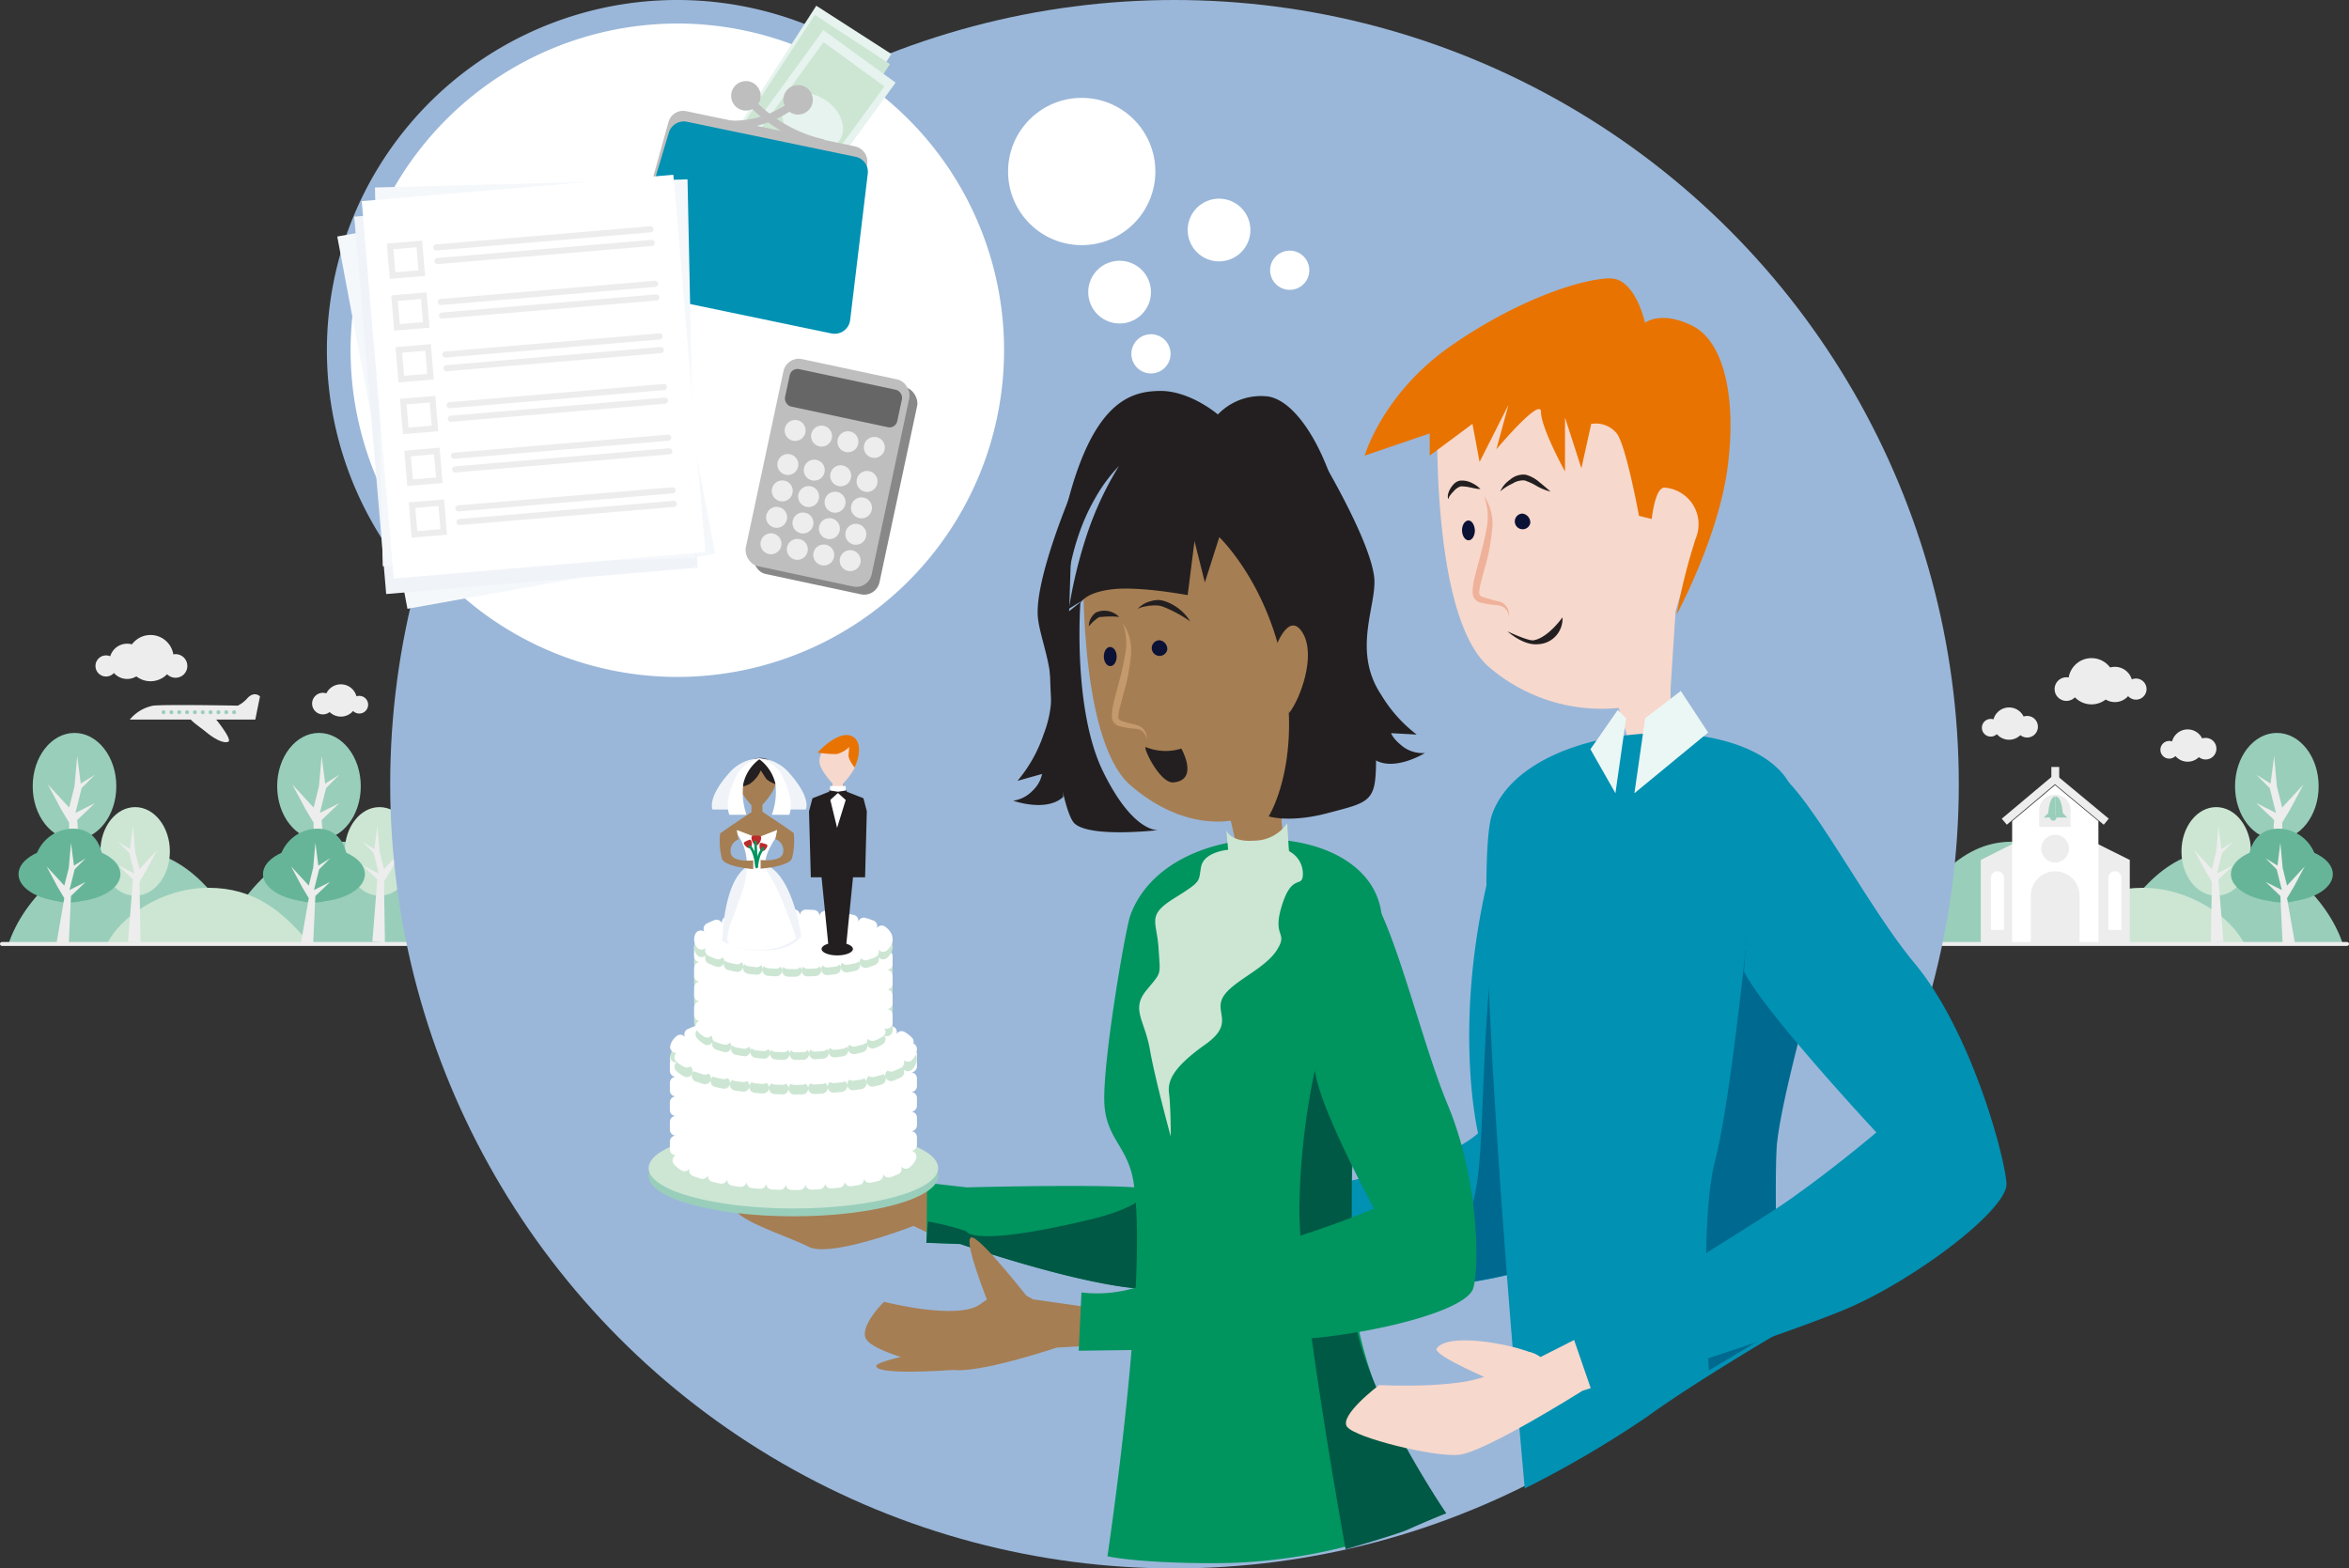 <svg xmlns="http://www.w3.org/2000/svg" viewBox="0 0 299.5 200"><rect x="0" y="0" width="299.5" height="200" fill="#333333" stroke="none"/><defs><style>.cls-1{fill:#ededed;}.cls-2{fill:#99cebb;}.cls-3{fill:#cce6d3;}.cls-4{fill:#66b599;}.cls-22,.cls-23,.cls-5{fill:#fff;}.cls-26,.cls-31,.cls-33,.cls-34,.cls-6,.cls-7,.cls-8{fill:none;}.cls-33,.cls-34,.cls-6,.cls-8{stroke:#ededed;}.cls-22,.cls-23,.cls-26,.cls-31,.cls-33,.cls-34,.cls-6,.cls-7,.cls-8{stroke-miterlimit:10;}.cls-7{stroke:#99cebb;stroke-dasharray:0 1;}.cls-22,.cls-23,.cls-26,.cls-31,.cls-34,.cls-7,.cls-8{stroke-linecap:round;}.cls-7,.cls-8{stroke-width:0.5px;}.cls-9{fill:#9ab7d9;}.cls-10{fill:#f7d8cc;}.cls-11{fill:#0091b3;}.cls-12{fill:#00698f;}.cls-13{fill:#ebf7f5;}.cls-14{fill:#e97300;}.cls-15{fill:#0c1236;}.cls-16{fill:#231f20;}.cls-17{fill:#efb199;}.cls-18{fill:#a67e53;}.cls-19{fill:#00945f;}.cls-20{fill:#005944;}.cls-21{fill:#c49a6c;}.cls-22{stroke:#fff;}.cls-22,.cls-23{stroke-width:1.5px;stroke-dasharray:1 1.5;}.cls-23{stroke:#cce6d3;}.cls-24{fill:#f0f4f9;}.cls-25{fill:#bc2a2a;}.cls-26{stroke:#00945f;stroke-width:0.33px;}.cls-27{fill:#888;}.cls-28{fill:#bfbebe;}.cls-29{fill:#666;}.cls-30{fill:#e6f3ee;}.cls-31{stroke:#bfbebe;}.cls-32{fill:#f5f8fb;}.cls-33,.cls-34{stroke-width:0.78px;}</style></defs><g id="Layer_2" data-name="Layer 2"><g id="focal_illo" data-name="focal illo"><circle class="cls-1" cx="266.67" cy="86.87" r="2.95"/><circle class="cls-1" cx="269.65" cy="87.28" r="2.25"/><circle class="cls-1" cx="263.47" cy="87.87" r="1.51"/><circle class="cls-1" cx="272.34" cy="87.87" r="1.35"/><circle class="cls-1" cx="256.16" cy="92.27" r="2.06"/><circle class="cls-1" cx="258.46" cy="92.67" r="1.38"/><circle class="cls-1" cx="253.82" cy="92.8" r="1.13"/><circle class="cls-1" cx="278.93" cy="95.07" r="2.06"/><circle class="cls-1" cx="281.22" cy="95.47" r="1.38"/><circle class="cls-1" cx="276.58" cy="95.61" r="1.13"/><path class="cls-2" d="M268.27,120.47c4.1-7.15,8.43-12.14,15.24-12.14,7,0,13.36,6.32,15.24,12.14"/><path class="cls-2" d="M241.27,120.47c4.1-7.15,8.43-13.14,15.24-13.14,7,0,13.36,7.32,15.24,13.14"/><path class="cls-3" d="M260.21,120.47c3.49-4.28,7.17-7.26,13-7.26,6,0,11.37,3.78,13,7.26"/><ellipse class="cls-2" cx="290.3" cy="100.26" rx="5.33" ry="6.8"/><polygon class="cls-1" points="291.13 114.22 289.2 114.11 289.96 104.57 287.69 102.41 290.19 103.66 289.39 100.49 287.69 98.79 289.5 99.92 289.96 96.41 290.3 100.26 290.98 102.98 293.7 100.03 292 103.21 290.98 104.91 291.13 114.22"/><ellipse class="cls-3" cx="282.57" cy="108.57" rx="4.43" ry="5.65"/><polygon class="cls-1" points="281.89 120.17 283.49 120.07 282.86 112.14 284.74 110.35 282.67 111.39 283.33 108.75 284.74 107.34 283.23 108.28 282.86 105.36 282.57 108.56 282.01 110.83 279.75 108.38 281.16 111.01 282.01 112.43 281.89 120.17"/><path class="cls-4" d="M286.61,110.67c0,3.12,2,4.42,4.42,4.42s4.43-1.3,4.43-4.42a5,5,0,0,0-5-5C288,105.68,286.61,107.55,286.61,110.67Z"/><ellipse class="cls-4" cx="290.94" cy="111.47" rx="6.5" ry="3.53"/><polygon class="cls-1" points="292.64 120.46 291.04 120.37 290.75 114.25 288.87 112.46 290.94 113.49 290.28 110.86 288.87 109.44 290.38 110.38 290.75 107.47 291.04 110.67 291.6 112.93 293.86 110.48 292.45 113.11 291.6 114.53 292.64 120.46"/><polygon class="cls-1" points="271.55 120.3 252.55 120.3 252.55 109.66 262 104.9 271.55 109.66 271.55 120.3"/><polygon class="cls-5" points="267.55 120.3 256.55 120.3 256.55 104.71 262.02 100.12 267.55 104.71 267.55 120.3"/><polyline class="cls-6" points="255.55 104.78 262.01 99.35 268.55 104.78"/><circle class="cls-1" cx="262.03" cy="108.22" r="1.77"/><path class="cls-1" d="M258.93,120.41V114.2a3.12,3.12,0,0,1,3.1-3.1h0a3.12,3.12,0,0,1,3.11,3.1v6.21"/><path class="cls-1" d="M260,105.45v-2.12a2,2,0,0,1,2-2h0a2,2,0,0,1,2,2v2.12"/><path class="cls-5" d="M268.82,118.58v-6.65a.83.83,0,0,1,.83-.83h0a.83.83,0,0,1,.83.83v6.65"/><path class="cls-5" d="M253.85,118.58v-6.65a.83.83,0,0,1,.83-.83h0a.83.83,0,0,1,.83.83v6.65"/><path class="cls-2" d="M262.08,101.55c-.81,0-.92,2.12-.92,2.12l-.58.58h1.5"/><path class="cls-2" d="M262.08,101.55c.8,0,.92,2.12.92,2.12l.57.58h-1.49"/><circle class="cls-2" cx="261.79" cy="104.25" r="0.4"/><line class="cls-6" x1="262.05" y1="97.8" x2="262.05" y2="99.57"/><circle class="cls-1" cx="19.19" cy="83.92" r="2.95"/><circle class="cls-1" cx="16.21" cy="84.33" r="2.25"/><circle class="cls-1" cx="22.38" cy="84.92" r="1.51"/><circle class="cls-1" cx="13.52" cy="84.92" r="1.35"/><circle class="cls-1" cx="43.46" cy="89.32" r="2.06"/><circle class="cls-1" cx="41.17" cy="89.72" r="1.38"/><circle class="cls-1" cx="45.81" cy="89.86" r="1.13"/><path class="cls-2" d="M31.53,120.47c-4.1-7.15-8.42-12.14-15.24-12.14-7,0-13.36,6.32-15.24,12.14"/><path class="cls-2" d="M58.53,120.47c-4.1-7.15-8.42-13.14-15.24-13.14-7,0-13.36,7.32-15.24,13.14"/><path class="cls-3" d="M39.59,120.47c-3.49-4.28-7.17-7.26-13-7.26-6,0-11.37,3.78-13,7.26"/><ellipse class="cls-2" cx="9.5" cy="100.26" rx="5.33" ry="6.8"/><polygon class="cls-1" points="8.68 114.22 10.6 114.11 9.84 104.57 12.11 102.41 9.62 103.66 10.41 100.49 12.11 98.79 10.3 99.92 9.84 96.41 9.5 100.26 8.82 102.98 6.1 100.03 7.8 103.21 8.82 104.91 8.68 114.22"/><ellipse class="cls-3" cx="17.23" cy="108.57" rx="4.43" ry="5.65"/><polygon class="cls-1" points="17.92 120.17 16.32 120.07 16.95 112.14 15.06 110.35 17.14 111.39 16.48 108.75 15.06 107.34 16.57 108.28 16.95 105.36 17.23 108.56 17.79 110.83 20.05 108.38 18.64 111.01 17.79 112.43 17.92 120.17"/><path class="cls-4" d="M13.19,110.67c0,3.12-2,4.42-4.42,4.42s-4.43-1.3-4.43-4.42a5,5,0,0,1,5-5C11.78,105.68,13.19,107.55,13.19,110.67Z"/><ellipse class="cls-4" cx="8.86" cy="111.47" rx="6.5" ry="3.53"/><polygon class="cls-1" points="7.17 120.46 8.77 120.37 9.05 114.25 10.93 112.46 8.86 113.49 9.52 110.86 10.93 109.44 9.43 110.38 9.05 107.47 8.77 110.67 8.2 112.93 5.94 110.48 7.35 113.11 8.2 114.53 7.17 120.46"/><ellipse class="cls-2" cx="40.67" cy="100.26" rx="5.33" ry="6.8"/><polygon class="cls-1" points="39.84 114.22 41.77 114.11 41.01 104.57 43.27 102.41 40.78 103.66 41.58 100.49 43.27 98.79 41.46 99.92 41.01 96.41 40.67 100.26 39.99 102.98 37.27 100.03 38.97 103.21 39.99 104.91 39.84 114.22"/><ellipse class="cls-3" cx="48.39" cy="108.57" rx="4.43" ry="5.65"/><polygon class="cls-1" points="49.08 120.17 47.48 120.07 48.11 112.14 46.23 110.35 48.3 111.39 47.64 108.75 46.23 107.34 47.73 108.28 48.11 105.36 48.39 108.56 48.96 110.83 51.22 108.38 49.81 111.01 48.96 112.43 49.08 120.17"/><path class="cls-4" d="M44.36,110.67c0,3.12-2,4.42-4.43,4.42s-4.42-1.3-4.42-4.42a5,5,0,0,1,5-5C42.94,105.68,44.36,107.55,44.36,110.67Z"/><ellipse class="cls-4" cx="40.03" cy="111.47" rx="6.5" ry="3.53"/><polygon class="cls-1" points="38.33 120.46 39.93 120.37 40.21 114.25 42.1 112.46 40.03 113.49 40.69 110.86 42.1 109.44 40.59 110.38 40.21 107.47 39.93 110.67 39.37 112.93 37.11 110.48 38.52 113.11 39.37 114.53 38.33 120.46"/><path class="cls-1" d="M32.55,91.76h-16a5.11,5.11,0,0,1,3-1.78c1.77-.17,10.77,0,10.77,0a4,4,0,0,0,1.27-1c.88-.89,1.56-.18,1.56-.18Z"/><path class="cls-1" d="M25,91.19c-2,0,.23,1.27,1.23,2.12s2.25,1.55,2.88,1.27S27,91.05,27,91.05Z"/><line class="cls-7" x1="20.85" y1="90.82" x2="30" y2="90.82"/><line class="cls-8" x1="0.25" y1="120.37" x2="299.25" y2="120.37"/><circle class="cls-9" cx="149.75" cy="100" r="100"/><path class="cls-5" d="M86.36,87.82a43.16,43.16,0,1,1,43.16-43.16A43.21,43.21,0,0,1,86.36,87.82Z"/><path class="cls-9" d="M86.36,3A41.66,41.66,0,1,1,44.7,44.66,41.71,41.71,0,0,1,86.36,3m0-3A44.66,44.66,0,1,0,131,44.66,44.65,44.65,0,0,0,86.36,0Z"/><circle class="cls-5" cx="137.92" cy="21.87" r="9.39"/><circle class="cls-5" cx="155.43" cy="29.33" r="4"/><circle class="cls-5" cx="164.44" cy="34.46" r="2.5"/><circle class="cls-5" cx="142.75" cy="37.25" r="4"/><circle class="cls-5" cx="146.75" cy="45.12" r="2.5"/><path class="cls-10" d="M183.29,51.89s-1.07,26.5,6.52,33.13a22,22,0,0,0,16.57,5.25L208,95.58l5-.55V87.82l.64-9.92,4.44-15L204.4,39.5Z"/><path class="cls-11" d="M190,110.91c-4.92,19.66-1.54,33.6-1.54,33.6s-2.75,2.68-9.9,4.59c-3.64,1-16.29,3.49-20.72,4.6a18.72,18.72,0,0,1-7.67.35l-.81,9.38,8.43.27s15.48.66,25.07.27c9.74-.39,23.22-5.16,24.19-8.37s2.33-19.77-1.59-30.47-.7-26.38-5.11-24.76"/><path class="cls-12" d="M190.15,122.33c-2.71,29.56,1.63,35.8-12.47,38.52-3.7.71-15.37-.54-20.16-1-4.38-.38-7.63-.45-7.63-.45l-.57,4,8.43.27s15.48.66,25.07.27c9.74-.39,23.22-5.16,24.19-8.37s2.33-19.77-1.59-30.47"/><path class="cls-11" d="M229.09,103.24a225.78,225.78,0,0,1-1.51,32.38,141.09,141.09,0,0,0-.58,34.23s-10.65,6.21-17.07,10.86a135.92,135.92,0,0,1-15.52,9.09s-7.17-77.7-4.15-86C195.11,90.44,228.55,89.87,229.09,103.24Z"/><path class="cls-12" d="M227.22,169.18a185.73,185.73,0,0,1-.73-22.44c.3-5.65,5-22.06,5-22.06L223,117s-2.3,23.31-4.32,31-.79,26.74-.79,26.74Z"/><polygon class="cls-13" points="209.76 91.59 214.3 88.11 217.79 93.41 208.39 101.15 209.76 91.59"/><polygon class="cls-13" points="207.33 91.59 206.27 90.53 202.78 95.54 205.97 101.15 207.33 91.59"/><path class="cls-14" d="M190.79,57.29s5.69-6.77,5.69-4.75,3.06,7.58,3.06,7.58V53.24l2.09,6.47,1.25-5.65a3.45,3.45,0,0,1,3.26,1.21c1.21,1.61,2.83,10.51,2.83,10.51l1.63.4s.4-4,1.61-4a4.68,4.68,0,0,1,4,6.47,72.54,72.54,0,0,0-2.43,9.7s5.26-9.7,6.47-18.6-.41-16.17-4.44-18.19-6.07-.4-6.07-.4-1.21-5.66-4.44-5.66S194,37.89,185.14,44,174,58.1,174,58.1l8.29-2.83V58.1l5.45-4.05.91,4.85,3.68-7.27Z"/><path class="cls-15" d="M195.11,66.73a1,1,0,1,1-1-1.24A1.15,1.15,0,0,1,195.11,66.73Z"/><path class="cls-15" d="M188.05,67.61c0,.7-.34,1.28-.79,1.29s-.83-.54-.85-1.24.35-1.27.8-1.29S188,66.92,188.05,67.61Z"/><path class="cls-16" d="M191.29,62.65a3.51,3.51,0,0,1,1.23-1.47,2.6,2.6,0,0,1,2-.65,4.47,4.47,0,0,1,1.75.95c.49.38.95.8,1.44,1.21a7.2,7.2,0,0,1-1.77-.71,7.34,7.34,0,0,0-1.56-.72,2.55,2.55,0,0,0-1.53.4A6.57,6.57,0,0,0,191.29,62.65Z"/><path class="cls-16" d="M184.75,63.64a.31.31,0,0,1-.15-.33,1.14,1.14,0,0,1,.05-.37,2.41,2.41,0,0,1,.29-.66,2.74,2.74,0,0,1,.45-.58,1.43,1.43,0,0,1,.76-.41,2.75,2.75,0,0,1,1.46.27,3.78,3.78,0,0,1,1.15.8c-.47,0-.92-.13-1.34-.21a5.16,5.16,0,0,0-1.17-.13,1.91,1.91,0,0,0-.88.6,4.69,4.69,0,0,0-.42.47C184.83,63.25,184.66,63.43,184.75,63.64Z"/><path class="cls-16" d="M192.2,80.51s2,1.81,3.83,1.64a3.25,3.25,0,0,0,3.19-3.43s-1.82,2.61-3.7,2.93C194.86,81.76,192.2,80.51,192.2,80.51Z"/><path class="cls-17" d="M192.38,78.64A1.54,1.54,0,0,0,191,77.18a11.88,11.88,0,0,1-2.34-.37,1.45,1.45,0,0,1-.63-.44.81.81,0,0,1-.19-.38,1.29,1.29,0,0,1-.08-.39,6.22,6.22,0,0,1,.11-1.26c.15-.79.36-1.52.55-2.27.4-1.48.8-2.94,1.07-4.42a7.75,7.75,0,0,0-.27-4.42,6.39,6.39,0,0,1,1,4.52,25,25,0,0,1-.88,4.58c-.2.74-.42,1.48-.58,2.2a4.47,4.47,0,0,0-.16,1,.5.5,0,0,0,.34.55,19.89,19.89,0,0,0,2.15.61A1.72,1.72,0,0,1,192.38,78.64Z"/><path class="cls-18" d="M138.14,70s-.95,24.11,6,30.14,13.1,4.44,13.1,4.44l1.21,5.26,4.85-5.26,2-1.93-1-35.42Z"/><path class="cls-18" d="M96,149.1s-2.64,3.06-2.42,4.79,6.7,3.66,9.53,5.1,13.36-2.66,13.36-2.66l4.41,2.09,1.42-6.6L114,150.45a55.44,55.44,0,0,0-4.92-3.46c-3.06-1.93-9.5.46-9.22,1.06.9,2,6.46,1.47,6.46,1.47s4.23.89,1.39,1.77C104.43,152.32,96,149.1,96,149.1Z"/><path class="cls-19" d="M154.85,135.92c-9.31,4.77,4.63,14.86,4.63,14.86a88.92,88.92,0,0,1-16,.56c-6.7-.29-20.19.07-20.19.07s-3.2-.35-5.09-.59l-.06,7.64,4.34.16s11.2,3.91,19.77,5.31,25.77.93,27.21-1.74-12.41-11.09-4.15-19.71"/><path class="cls-20" d="M160.41,136.92a48.35,48.35,0,0,0-14.11,10.54s5,5.08-7.1,8c-15.41,3.71-16,1.55-16,1.55a32.72,32.72,0,0,0-4.87-1.25l-.23,2.72,4.34.16s11.2,3.91,19.77,5.31,25.77.93,27.21-1.74-6.84-10.1,1.41-18.71"/><path class="cls-18" d="M114.45,150.78a50.85,50.85,0,0,0-4.69-3.31c-2.92-1.84-9.06.44-8.8,1,.86,1.88,6.17,1.4,6.17,1.4s4.37,2.06,1.66,2.91"/><path class="cls-19" d="M176.21,117.35c.3,7.53-5.05,25.4-3.92,45.39.88,15.47,11.25,30.17,11.25,30.17a67.55,67.55,0,0,1-28.82,6.42c-9.75,0-13.52-.88-13.52-.88s5.32-35.41,3.32-47.76c-.72-4.42-3.33-5.39-3.69-9.65-.4-4.85,2.66-22.6,3.29-24.32C149,103.38,175.67,104,176.21,117.35Z"/><path class="cls-20" d="M171.57,197.56s6.58-1.91,7.76-2.44c4-1.77,5.08-2.14,5.08-2.14S173,176.3,172.47,166.17c-.32-6,.1-40.2.1-40.2l-5,10.85a91.48,91.48,0,0,0-1.88,16.23C165.29,163.16,171.57,197.56,171.57,197.56Z"/><path class="cls-18" d="M163.61,106.87,163,100.6l-7.52-2.23,2.16,9.41-3.53,2.71s-10.85,18.56-5.58,20.67c6.4,2.55,16.71-20.92,16.71-20.92Z"/><path class="cls-16" d="M152.3,69l-.87,6.89s-6.17-1.17-9.68-.74-4,1.78-4,1.78-1,13.48,2.88,21.43,7.07,7.49,7.07,7.49S139,106.87,137,105s-5-21.59-1.63-37.67S144,49.91,147.86,49.85s7.42,3,7.42,3a7.63,7.63,0,0,1,6.43-2.29c3.77.64,7.44,7.17,9,13.9s5.49,28.23,4.61,35.11c-.35,2.76-1.81,3-5.87,4.07-5,1.36-7.69.46-7.69.46s4-6.31,2.07-17.92-8.37-17.68-8.37-17.68l-1.84,5.77Z"/><path class="cls-9" d="M142.67,59.42a42,42,0,0,0-2.35,4.37,42.48,42.48,0,0,0-1.8,4.57,60.42,60.42,0,0,0-2.29,9.6l-.25-.14c.67-.41,1.34-.83,2-1.23-.61.51-1.23,1-1.84,1.49l-.25.2V78a26.38,26.38,0,0,1,.42-5,30.65,30.65,0,0,1,1.25-4.88,25.73,25.73,0,0,1,2.08-4.6A20.16,20.16,0,0,1,142.67,59.42Z"/><path class="cls-18" d="M112.71,166s-3.07,3-2.33,4.66,7.73,3.42,11,4,13.36-2.82,13.36-2.82l4.72-.28-.79-4.88-7-1s-2.94-2.3-6.63.59C122.2,168.45,112.71,166,112.71,166Z"/><path class="cls-19" d="M167.67,136.67c.75,5,7.53,17.45,7.53,17.45s-4.48,1.9-10.86,3.92c-3.25,1-15.58,5-19.53,6.15a16.86,16.86,0,0,1-6.92.62l-.35,7.43,7.63-.1s13.05-.7,21.7-1.45,20.23-3.56,21-6.5.66-13.89-3.32-23.4-8.31-29.95-12.23-28.31"/><path class="cls-18" d="M131.66,166.24s-6.82-8.83-7.85-8.44,2.23,8.43,2.23,8.43"/><path class="cls-18" d="M162.53,82.82s1.72-5.06,3.53-2.17-.28,8.5-1.72,10.31"/><path class="cls-16" d="M175.37,96.93c2.53,1.44,6.32-.91,6.32-.91A4.23,4.23,0,0,1,179,95.3c-1.44-1.08-1.63-1.81-1.63-1.81l3.26.18a18.06,18.06,0,0,1-4.52-5.06c-3.79-5.68-.51-11.48-.9-15-.55-4.88-6.88-15.36-6.88-15.36"/><path class="cls-16" d="M135.56,101.62c-2.17,2-6.38.48-6.38.48a4.2,4.2,0,0,0,2.49-1.29,4.06,4.06,0,0,0,1.2-2.12l-3.14.88a18.18,18.18,0,0,0,3.33-5.92c2.47-6.35-.35-11.32-.72-14.85-.52-4.88,4.48-16.48,4.48-16.48"/><path class="cls-18" d="M119.72,172s-8.18,1.49-8,2.22c.25,1.31,11.34.36,11.34.36"/><path class="cls-15" d="M148.83,82.84a1,1,0,1,1-1-1.2A1.13,1.13,0,0,1,148.83,82.84Z"/><path class="cls-15" d="M142.38,83.7c0,.67-.35,1.23-.8,1.24s-.83-.52-.84-1.2.34-1.23.79-1.24S142.36,83,142.38,83.7Z"/><path class="cls-16" d="M145.05,77.65a3.32,3.32,0,0,1,1.71-1,3.4,3.4,0,0,1,1-.14,3.54,3.54,0,0,1,1,.24,6.11,6.11,0,0,1,3,2.49,16.85,16.85,0,0,0-3.26-1.79,2.92,2.92,0,0,0-.81-.23,4.21,4.21,0,0,0-.87,0c-.3,0-.61.08-.91.13A3,3,0,0,0,145.05,77.65Z"/><path class="cls-16" d="M138.83,79.86a2.07,2.07,0,0,1,.37-1.2,2.1,2.1,0,0,1,.45-.5A1.07,1.07,0,0,1,140,78l.34-.09a2.7,2.7,0,0,1,2.36.76,10.55,10.55,0,0,0-2.24,0l-.24,0-.17.08a3.26,3.26,0,0,0-.41.3A6.38,6.38,0,0,0,138.83,79.86Z"/><path class="cls-16" d="M149.62,99.77c3.29-.3,1-4.32,1-4.32a6.66,6.66,0,0,1-4.49-.17C145.56,95,147.84,99.93,149.62,99.77Z"/><path class="cls-21" d="M146.19,94.34a1.46,1.46,0,0,0-1.29-1.4,11.21,11.21,0,0,1-2.26-.36,1.4,1.4,0,0,1-.61-.42.81.81,0,0,1-.19-.38,1.14,1.14,0,0,1-.07-.38,5.91,5.91,0,0,1,.1-1.22c.14-.76.35-1.47.53-2.19.39-1.42.78-2.83,1-4.26a7.5,7.5,0,0,0-.24-4.27,6.2,6.2,0,0,1,1,4.37,24,24,0,0,1-.85,4.42c-.19.72-.4,1.43-.56,2.12a4.83,4.83,0,0,0-.16,1,.49.49,0,0,0,.32.52c.55.27,1.33.34,2.07.59A1.65,1.65,0,0,1,146.19,94.34Z"/><path class="cls-10" d="M175.84,176.62s-5.21,3.93-4.07,5.34,10.92,3.83,14.19,3.56,15.8-8.17,15.8-8.17l4.46-1.45-2.38-6.62-7.44,3.77s-2.6-2.28-5.41,1.41C188.82,177.31,175.84,176.62,175.84,176.62Z"/><path class="cls-10" d="M199.36,178.65s-6.46,3.84-9.53,5.28-10-1.8-10-1.8,6.09-1.36,9.54-3.63c3.18-2.09,1.54-2.2,1.54-2.2s-8.36-3.47-7.73-4.36c1.59-2.26,11.26-.26,13.18,1.11"/><path class="cls-11" d="M222.35,123.85c2.4,5,16.89,20.55,16.89,20.55s-5.59,4.78-11.68,9c-3.1,2.14-15.92,10-19.71,12.54A52.4,52.4,0,0,1,200.4,170l2.74,7.94,8-2.59s14.8-4.6,23.69-8.2,21.19-12.88,21-16.23-4.47-19.4-11.76-28.14-16.18-27.56-19.78-24.56"/><ellipse class="cls-2" cx="101.16" cy="149.95" rx="18.46" ry="5.15"/><ellipse class="cls-3" cx="101.16" cy="148.95" rx="18.46" ry="5.15"/><path class="cls-22" d="M86.16,135h30v12.15c0,2.13-6.72,3.85-15,3.85s-15-1.72-15-3.85V135"/><ellipse class="cls-23" cx="101.16" cy="134.97" rx="15" ry="3.85"/><ellipse class="cls-22" cx="101.16" cy="133.75" rx="15" ry="3.85"/><path class="cls-23" d="M89.25,121.7h23.81v9.65c0,1.69-5.33,3.06-11.9,3.06S89.25,133,89.25,131.35V121.7"/><path class="cls-22" d="M89.25,120.74h23.81v9.64c0,1.69-5.33,3.06-11.9,3.06s-11.91-1.37-11.91-3.06v-9.64"/><ellipse class="cls-23" cx="101.16" cy="120.74" rx="11.91" ry="3.06"/><ellipse class="cls-22" cx="101.16" cy="119.77" rx="11.91" ry="3.06"/><path class="cls-24" d="M102.18,119.41s-1.33,1.89-4.88,1.78A10.62,10.62,0,0,1,92.09,120s.12-9.65,4.44-9.87S102.18,119.41,102.18,119.41Z"/><path class="cls-5" d="M101.52,119.64c-2.44,2.1-6.65,1.55-8.32.88s1.67-5.65,2-9.31-1.66-5.32-1.66-5.32l6.31-.33s-3.29,3.84-2,5.65C99.52,113.54,101.52,119.64,101.52,119.64Z"/><path class="cls-18" d="M96.47,97.58a2.28,2.28,0,0,0-2.32,2.33c0,1,1.66,2.77,1.66,2.77v.88l-2.56,1.71-1.43,1a9.09,9.09,0,0,0,.22,3.22c.33,1.06,4,1.33,4,1.33v-1.11s-2.77.33-2.88-1a1.52,1.52,0,0,1,1-1.66l-.23-1.22,2.61,1,2.55-1L98.86,107a1.51,1.51,0,0,1,1,1.66c-.11,1.33-2.88,1-2.88,1v1.11s3.67-.27,4-1.33a8.83,8.83,0,0,0,.22-3.22l-1.43-1-2.56-1.71v-.88s1.67-1.77,1.67-2.77a2.28,2.28,0,0,0-2.33-2.33"/><path class="cls-16" d="M97,98.24A4,4,0,0,1,95.53,100a6.69,6.69,0,0,1-2,.55s.33-3.55,3.1-3.88,3.33,3.66,3.33,3.66-1.89-.44-2.33-1.11Z"/><path class="cls-24" d="M99.13,103.23h3.61s.78-1.41-2.11-4.66a5.4,5.4,0,0,0-4-1.88s2.64,1.11,3.11,2.92A5.32,5.32,0,0,1,99.13,103.23Z"/><path class="cls-5" d="M98.41,103.9h2.22s.89-1.67-1.11-5.33a4.45,4.45,0,0,0-2.88-1.88,5.42,5.42,0,0,1,2.22,3.22A8.61,8.61,0,0,1,98.41,103.9Z"/><path class="cls-24" d="M94.47,103.23H90.86s-.78-1.41,2.11-4.66a5.4,5.4,0,0,1,4-1.88s-2.65,1.11-3.11,2.92A5.32,5.32,0,0,0,94.47,103.23Z"/><path class="cls-5" d="M95.18,103.9H93s-.89-1.67,1.11-5.33A4.43,4.43,0,0,1,97,96.69a5.38,5.38,0,0,0-2.22,3.22A8.67,8.67,0,0,0,95.18,103.9Z"/><path class="cls-25" d="M95.81,106.85c0,.34.28.94.62.94s.62-.6.62-.94-.28-.3-.62-.3S95.81,106.5,95.81,106.85Z"/><path class="cls-25" d="M94.88,107.64c.11.26.52.61.78.49s.25-.66.13-.91-.3-.12-.56,0S94.76,107.39,94.88,107.64Z"/><path class="cls-25" d="M97.83,107.93c-.08.27-.43.68-.7.6s-.34-.61-.27-.88.29-.16.55-.08S97.91,107.67,97.83,107.93Z"/><path class="cls-26" d="M95.59,107.94c.73.65.88,2.62.88,2.62a7.26,7.26,0,0,1,.36-1.6c.22-.44.44-.8.44-.8"/><line class="cls-26" x1="96.32" y1="107.36" x2="96.47" y2="110.56"/><polyline class="cls-16" points="106.14 99.9 106.14 100.79 103.59 101.79 103.15 103.45 103.38 111.87 110.3 111.87 110.52 103.45 110.09 101.79 107.53 100.79 107.53 99.9"/><path class="cls-10" d="M106.81,94.8a2.28,2.28,0,0,0-2.33,2.33c0,1,1.66,2.77,1.66,2.77v.89h1.39V99.9s1.66-1.76,1.66-2.77a2.28,2.28,0,0,0-2.32-2.33"/><path class="cls-14" d="M108.28,95.26a3.62,3.62,0,0,1-1.61.9,16.68,16.68,0,0,1-2.43-.19s2.8-3.12,4.55-2c1.53,1,.19,3.91.19,3.91s-.84-1-.79-1.61Z"/><polygon class="cls-5" points="107.83 102.01 106.73 105.56 105.84 101.9 105.84 100.23 107.83 100.23 107.83 102.01"/><polygon class="cls-16" points="105.73 102.12 106.84 101.12 107.95 102.12 107.95 100.79 106.84 100.96 105.73 100.79 105.73 102.12"/><polygon class="cls-16" points="105.65 120.85 107.86 120.85 108.86 110.88 104.65 110.88 105.65 120.85"/><ellipse class="cls-16" cx="106.75" cy="121.01" rx="2" ry="0.82"/><rect class="cls-27" x="98.31" y="47.79" width="16.41" height="27" rx="2" transform="translate(15.14 -20.89) rotate(12.05)"/><rect class="cls-28" x="97.31" y="46.79" width="16.41" height="27" rx="2" transform="translate(14.91 -20.7) rotate(12.05)"/><rect class="cls-29" x="100.23" y="48.33" width="14.63" height="4.88" rx="1" transform="translate(12.97 -21.33) rotate(12.05)"/><circle class="cls-1" cx="100.45" cy="59.23" r="1.34"/><circle class="cls-1" cx="99.74" cy="62.6" r="1.34"/><circle class="cls-1" cx="99.02" cy="65.97" r="1.34"/><circle class="cls-1" cx="98.3" cy="69.34" r="1.34"/><circle class="cls-1" cx="103.82" cy="59.95" r="1.34"/><circle class="cls-1" cx="103.1" cy="63.32" r="1.34"/><circle class="cls-1" cx="102.38" cy="66.69" r="1.34"/><circle class="cls-1" cx="101.66" cy="70.05" r="1.34"/><circle class="cls-1" cx="107.19" cy="60.67" r="1.34"/><circle class="cls-1" cx="106.47" cy="64.04" r="1.34"/><circle class="cls-1" cx="105.75" cy="67.41" r="1.34"/><circle class="cls-1" cx="105.03" cy="70.77" r="1.34"/><circle class="cls-1" cx="110.55" cy="61.39" r="1.34"/><circle class="cls-1" cx="109.84" cy="64.76" r="1.34"/><circle class="cls-1" cx="109.12" cy="68.13" r="1.34"/><circle class="cls-1" cx="108.4" cy="71.49" r="1.34"/><circle class="cls-1" cx="101.38" cy="54.89" r="1.34"/><circle class="cls-1" cx="104.75" cy="55.61" r="1.34"/><circle class="cls-1" cx="108.11" cy="56.33" r="1.34"/><circle class="cls-1" cx="111.48" cy="57.05" r="1.34"/><path class="cls-3" d="M156.36,105.87s.45,1.55,3.55,1.33a5.17,5.17,0,0,0,4.21-2.22l.22,3.55a3.25,3.25,0,0,1,1.78,2.88c0,2-1.33-.22-2.66,4s.88,3.33-.67,5.76-5.76,4-6.87,6,1.55,3.32-2.22,6-4.88,4.43-4.65,6.2.22,5.55.22,5.55-2-7.32-2.66-11.09-2.44-5.1-.45-7.54,1.78-1.77,1.56-5.32-1.56-4.21,2-6.43,3.06-2.06,3.42-4,3.45-2.18,3.45-2.18Z"/><rect class="cls-30" x="97.15" y="2.2" width="11.4" height="21.28" transform="matrix(-0.84, -0.54, 0.54, -0.84, 182.58, 79.07)"/><rect class="cls-3" x="97.38" y="3.68" width="11.4" height="21.28" transform="matrix(-0.84, -0.55, 0.55, -0.84, 181.54, 82.7)"/><rect class="cls-30" x="97.62" y="5.16" width="11.4" height="21.28" transform="translate(177.6 89.33) rotate(-143.98)"/><rect class="cls-3" x="98.39" y="6.34" width="9.58" height="19.32" transform="translate(177.24 89.63) rotate(-143.98)"/><ellipse class="cls-30" cx="103.59" cy="15.42" rx="3.14" ry="4.24" transform="translate(30.21 90.15) rotate(-53.98)"/><path class="cls-28" d="M81.57,36.46,106,41.19a1.94,1.94,0,0,0,2.33-1.67l2.25-18.72A2,2,0,0,0,109,18.66L87.5,14.18a1.94,1.94,0,0,0-2.26,1.35L80.1,34A2,2,0,0,0,81.57,36.46Z"/><path class="cls-11" d="M81.36,37.39l24.7,5.14a2,2,0,0,0,2.33-1.67l2.25-18.71A1.94,1.94,0,0,0,109.1,20L87.56,15.52a2,2,0,0,0-2.27,1.35l-5.4,18.05A2,2,0,0,0,81.36,37.39Z"/><path class="cls-31" d="M104.8,18.23A18.13,18.13,0,0,1,95,12.16"/><path class="cls-28" d="M96.72,11.26a1.88,1.88,0,1,0-.66,2.58A1.87,1.87,0,0,0,96.72,11.26Z"/><path class="cls-31" d="M92.07,15.8a12.38,12.38,0,0,0,9.77-3.11"/><path class="cls-28" d="M103.14,14a1.88,1.88,0,1,0-2.66.11A1.88,1.88,0,0,0,103.14,14Z"/><polygon class="cls-32" points="91.18 70.6 51.95 77.63 43 30.16 82.23 23.12 91.18 70.6"/><rect class="cls-24" x="47.13" y="25.87" width="39.87" height="48.29" transform="translate(-3.98 5.83) rotate(-4.84)"/><polygon class="cls-32" points="88.66 71.16 48.8 72.2 47.81 23.91 87.66 22.87 88.66 71.16"/><rect class="cls-5" x="48.09" y="23.88" width="39.87" height="48.29" transform="translate(-3.81 5.91) rotate(-4.84)"/><rect class="cls-33" x="49.89" y="31.26" width="3.74" height="3.74" transform="translate(-2.61 4.48) rotate(-4.84)"/><rect class="cls-33" x="50.45" y="37.86" width="3.74" height="3.74" transform="translate(-3.16 4.55) rotate(-4.84)"/><rect class="cls-33" x="51" y="44.46" width="3.74" height="3.74" transform="translate(-3.72 4.62) rotate(-4.84)"/><rect class="cls-33" x="51.56" y="51.06" width="3.74" height="3.74" transform="translate(-4.27 4.69) rotate(-4.84)"/><rect class="cls-33" x="52.12" y="57.66" width="3.74" height="3.74" transform="translate(-4.83 4.77) rotate(-4.84)"/><rect class="cls-33" x="52.68" y="64.25" width="3.74" height="3.74" transform="translate(-5.38 4.84) rotate(-4.84)"/><line class="cls-34" x1="55.62" y1="31.55" x2="82.94" y2="29.24"/><line class="cls-34" x1="55.77" y1="33.29" x2="83.09" y2="30.98"/><line class="cls-34" x1="56.21" y1="38.51" x2="83.53" y2="36.19"/><line class="cls-34" x1="56.36" y1="40.24" x2="83.68" y2="37.93"/><line class="cls-34" x1="56.78" y1="45.21" x2="84.1" y2="42.9"/><line class="cls-34" x1="56.93" y1="46.95" x2="84.25" y2="44.64"/><line class="cls-34" x1="57.33" y1="51.67" x2="84.65" y2="49.35"/><line class="cls-34" x1="57.47" y1="53.4" x2="84.79" y2="51.09"/><line class="cls-34" x1="57.87" y1="58.12" x2="85.19" y2="55.81"/><line class="cls-34" x1="58.02" y1="59.86" x2="85.34" y2="57.55"/><line class="cls-34" x1="58.44" y1="64.83" x2="85.76" y2="62.52"/><line class="cls-34" x1="58.59" y1="66.57" x2="85.91" y2="64.25"/></g></g></svg>